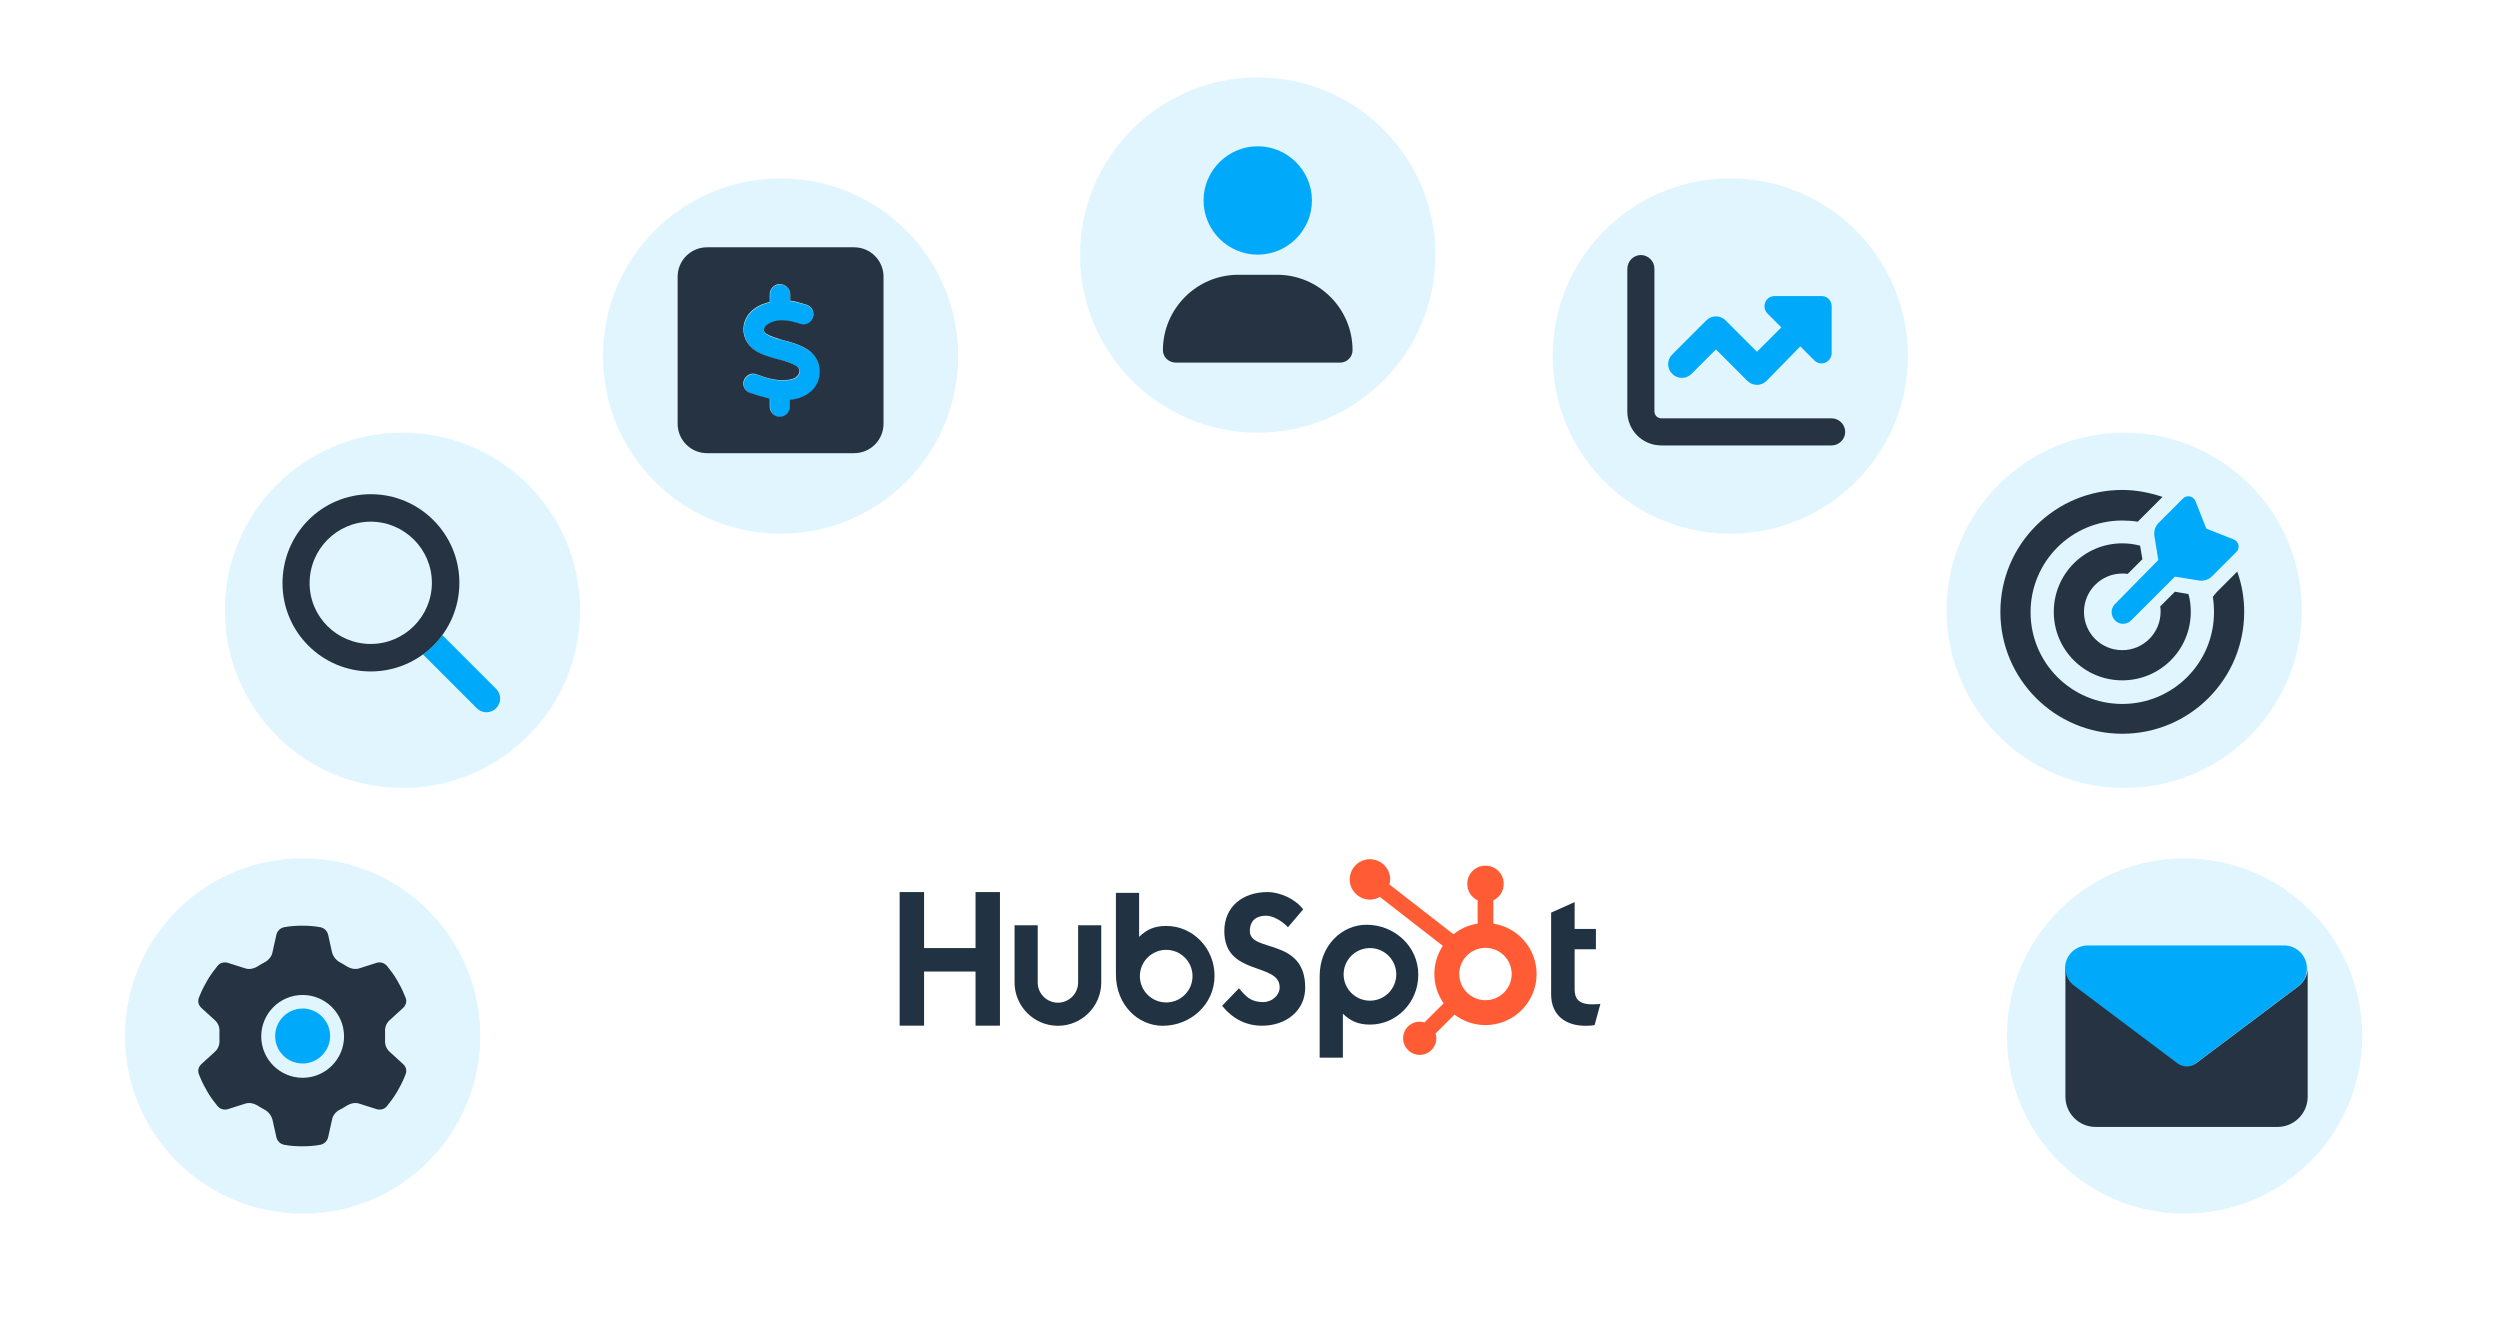 <svg width="646" height="345" viewBox="0 0 646 345" fill="none" xmlns="http://www.w3.org/2000/svg">
<g filter="url(#filter0_d_3299_2109)">
<rect x="186" y="206" width="274" height="84.924" rx="10" fill="white"/>
</g>
<g clip-path="url(#clip0_3299_2109)">
<path d="M252.078 251.043H238.783V265.035H232.469V230.511H238.783V244.975H252.078V230.511H258.391V265.035H252.078V251.043Z" fill="#213343"/>
<path d="M278.586 253.876C278.586 256.751 276.242 259.091 273.364 259.091C270.486 259.091 268.143 256.751 268.143 253.876V239.089H262.164V253.876C262.164 260.045 267.189 265.063 273.364 265.063C279.538 265.063 284.563 260.045 284.563 253.876V239.089H278.586V253.876Z" fill="#213343"/>
<path d="M322.964 240.611C322.964 237.58 324.973 236.618 327.172 236.618C328.942 236.618 331.286 237.965 332.815 239.601L336.735 234.983C334.776 232.339 330.807 230.511 327.555 230.511C321.05 230.511 316.363 234.311 316.363 240.611C316.363 252.298 330.664 248.594 330.664 255.136C330.664 257.154 328.703 258.935 326.456 258.935C322.916 258.935 321.768 257.203 320.142 255.376L315.789 259.896C318.565 263.311 322.007 265.043 326.12 265.043C332.29 265.043 337.264 261.195 337.264 255.183C337.264 242.197 322.964 246.238 322.964 240.611Z" fill="#213343"/>
<path d="M411.427 259.52C407.889 259.52 406.885 257.992 406.885 255.65V245.283H412.384V240.028H406.885V233.099L400.812 235.822V256.941C400.812 262.34 404.541 265.064 409.657 265.064C410.422 265.064 411.475 265.015 412.05 264.873L413.533 259.427C412.864 259.473 412.099 259.52 411.427 259.52Z" fill="#213343"/>
<path d="M301.384 239.262C298.418 239.262 296.348 240.122 294.349 242.082V230.717H288.352V251.78C288.352 259.664 294.057 265.063 300.468 265.063C307.594 265.063 313.838 259.568 313.838 252.163C313.838 244.853 308.081 239.262 301.384 239.262ZM301.347 259.033C297.589 259.033 294.544 255.991 294.544 252.237C294.544 248.484 297.589 245.442 301.347 245.442C305.103 245.442 308.149 248.484 308.149 252.237C308.149 255.991 305.103 259.033 301.347 259.033Z" fill="#213343"/>
<path d="M366.487 251.853C366.487 244.448 360.243 238.953 353.116 238.953C346.706 238.953 341 244.352 341 252.236V273.299H346.998V261.934C348.997 263.894 351.067 264.754 354.032 264.754C360.729 264.754 366.487 259.163 366.487 251.853ZM360.798 251.779C360.798 255.532 357.752 258.574 353.995 258.574C350.238 258.574 347.192 255.532 347.192 251.779C347.192 248.025 350.238 244.983 353.995 244.983C357.752 244.983 360.798 248.025 360.798 251.779Z" fill="#213343"/>
<path d="M385.874 238.662V232.643C387.447 231.901 388.549 230.312 388.549 228.467V228.328C388.549 225.783 386.464 223.7 383.916 223.7H383.777C381.229 223.7 379.144 225.783 379.144 228.328V228.467C379.144 230.312 380.246 231.901 381.819 232.643V238.662C379.477 239.023 377.338 239.988 375.573 241.408L359.031 228.553C359.14 228.134 359.216 227.703 359.217 227.25C359.221 224.367 356.884 222.027 353.998 222.023C351.112 222.02 348.769 224.354 348.766 227.237C348.762 230.12 351.099 232.46 353.985 232.464C354.925 232.465 355.796 232.198 356.559 231.765L372.831 244.41C371.447 246.497 370.636 248.997 370.636 251.687C370.636 254.505 371.527 257.11 373.033 259.254L368.084 264.197C367.693 264.08 367.287 263.998 366.857 263.998C364.486 263.998 362.563 265.919 362.563 268.288C362.563 270.657 364.486 272.577 366.857 272.577C369.229 272.577 371.151 270.657 371.151 268.288C371.151 267.859 371.069 267.453 370.952 267.062L375.847 262.172C378.069 263.867 380.836 264.884 383.847 264.884C391.142 264.884 397.057 258.976 397.057 251.687C397.057 245.09 392.205 239.639 385.874 238.662ZM383.847 258.453C380.106 258.453 377.074 255.424 377.074 251.687C377.074 247.951 380.106 244.922 383.847 244.922C387.587 244.922 390.619 247.951 390.619 251.687C390.619 255.424 387.587 258.453 383.847 258.453Z" fill="#FF5C35"/>
</g>
<path d="M78.197 313.601C103.547 313.601 124.097 293.051 124.097 267.701C124.097 242.351 103.547 221.801 78.197 221.801C52.847 221.801 32.297 242.351 32.297 267.701C32.297 293.051 52.847 313.601 78.197 313.601Z" fill="#E0F5FE"/>
<path d="M104.103 260.501C104.903 259.801 105.203 258.701 104.803 257.801C104.303 256.501 103.703 255.201 103.003 254.001L102.503 253.101C101.803 251.901 100.903 250.701 100.003 249.601C99.303 248.801 98.303 248.501 97.303 248.801L92.903 250.201C91.803 250.601 90.603 250.301 89.603 249.701C89.103 249.401 88.503 249.001 87.903 248.701C86.903 248.201 86.103 247.201 85.803 246.101L84.803 241.601C84.603 240.601 83.803 239.801 82.803 239.601C81.303 239.301 79.703 239.201 78.103 239.201C76.503 239.201 74.903 239.301 73.403 239.601C72.403 239.801 71.603 240.601 71.403 241.601L70.403 246.101C70.203 247.201 69.303 248.201 68.303 248.701C67.703 249.001 67.203 249.301 66.603 249.701C65.603 250.301 64.403 250.601 63.303 250.201L58.903 248.801C57.903 248.501 56.803 248.801 56.203 249.601C55.303 250.701 54.503 251.801 53.703 253.101L53.203 254.001C52.503 255.201 51.903 256.501 51.403 257.801C51.003 258.801 51.303 259.801 52.103 260.501L55.503 263.601C56.403 264.401 56.803 265.501 56.703 266.701C56.703 267.001 56.703 267.301 56.703 267.701C56.703 268.101 56.703 268.401 56.703 268.701C56.803 269.901 56.403 271.001 55.503 271.801L52.103 274.901C51.303 275.601 51.003 276.701 51.403 277.601C51.903 278.901 52.503 280.201 53.203 281.401L53.703 282.301C54.403 283.501 55.303 284.701 56.203 285.801C56.903 286.601 57.903 286.901 58.903 286.601L63.303 285.201C64.403 284.801 65.603 285.101 66.603 285.701C67.103 286.001 67.703 286.401 68.303 286.701C69.303 287.201 70.103 288.201 70.403 289.301L71.403 293.801C71.603 294.801 72.403 295.601 73.403 295.801C74.903 296.101 76.503 296.201 78.103 296.201C79.703 296.201 81.303 296.101 82.803 295.801C83.803 295.601 84.603 294.801 84.803 293.801L85.803 289.301C86.003 288.201 86.803 287.201 87.903 286.701C88.503 286.401 89.003 286.101 89.603 285.701C90.603 285.101 91.803 284.801 92.903 285.201L97.303 286.601C98.303 286.901 99.403 286.601 100.003 285.801C100.903 284.701 101.703 283.601 102.503 282.301L103.003 281.401C103.703 280.201 104.303 278.901 104.803 277.601C105.203 276.601 104.903 275.601 104.103 274.901L100.703 271.801C99.803 271.001 99.403 269.901 99.503 268.701C99.503 268.401 99.503 268.101 99.503 267.701C99.503 267.301 99.503 267.001 99.503 266.701C99.403 265.501 99.803 264.401 100.703 263.601L104.103 260.501ZM78.203 257.101C84.103 257.101 88.903 261.901 88.903 267.801C88.903 273.701 84.103 278.501 78.203 278.501C72.303 278.501 67.503 273.701 67.503 267.801C67.503 261.901 72.303 257.101 78.203 257.101Z" fill="#253342"/>
<path d="M71.102 267.702C71.102 263.802 74.302 260.602 78.202 260.602C82.102 260.602 85.302 263.802 85.302 267.702C85.302 271.602 82.102 274.802 78.202 274.802C74.302 274.802 71.102 271.702 71.102 267.702Z" fill="#00A9FA"/>
<path d="M104.001 203.601C129.351 203.601 149.901 183.051 149.901 157.701C149.901 132.351 129.351 111.801 104.001 111.801C78.652 111.801 58.102 132.351 58.102 157.701C58.102 183.051 78.652 203.601 104.001 203.601Z" fill="#E0F5FE"/>
<path d="M109.297 169.102L123.197 183.002C124.597 184.402 126.797 184.402 128.197 183.002C129.597 181.602 129.597 179.402 128.197 178.002L114.297 164.102C112.897 166.002 111.197 167.702 109.297 169.102Z" fill="#00A9FA"/>
<path d="M95.8 134.801C104.5 134.801 111.6 141.901 111.6 150.601C111.6 159.301 104.5 166.401 95.8 166.401C87.1 166.401 80 159.401 80 150.701C80 141.901 87.1 134.801 95.8 134.801ZM95.8 173.501C108.4 173.501 118.7 163.301 118.7 150.601C118.7 138.001 108.5 127.701 95.8 127.701C83.1 127.701 73 138.001 73 150.701C73 163.301 83.2 173.501 95.8 173.501Z" fill="#253342"/>
<path d="M201.697 137.901C227.047 137.901 247.597 117.35 247.597 92.001C247.597 66.651 227.047 46.101 201.697 46.101C176.347 46.101 155.797 66.651 155.797 92.001C155.797 117.35 176.347 137.901 201.697 137.901Z" fill="#E0F5FE"/>
<path d="M201.599 73.5C202.999 73.5 204.199 74.7 204.199 76.1V77.8C205.599 78 206.999 78.4 208.299 78.8C209.699 79.2 210.499 80.6 210.099 82C209.699 83.4 208.299 84.2 206.899 83.8C205.899 83.5 204.899 83.2 203.799 83C202.199 82.7 200.399 82.8 198.999 83.5C197.699 84.1 196.599 85.4 198.099 86.4C199.499 87.3 201.299 87.7 202.899 88.1C204.799 88.6 207.099 89.3 208.899 90.5C211.199 92.1 212.299 94.6 211.799 97.4C211.299 100.1 209.499 101.8 207.199 102.7C206.299 103.1 205.299 103.3 204.199 103.4V105.2C204.199 106.6 202.999 107.8 201.599 107.8C200.199 107.8 198.999 106.6 198.999 105.2V103.1C197.299 102.7 195.599 102.2 193.899 101.6C192.599 101.2 191.799 99.7 192.299 98.4C192.799 97.1 194.199 96.3 195.499 96.8C197.099 97.3 198.799 98 200.499 98.2C202.499 98.5 204.099 98.3 205.199 97.9C206.599 97.3 207.299 95.6 205.899 94.7C204.499 93.7 202.599 93.3 200.999 92.9C199.199 92.4 196.999 91.8 195.299 90.7C192.999 89.2 191.799 86.7 192.299 84C192.799 81.4 194.799 79.7 196.899 78.8C197.599 78.5 198.299 78.3 198.999 78.1V76C198.999 74.6 200.199 73.5 201.599 73.5Z" fill="#00A9FA"/>
<path d="M182.702 63.9C178.502 63.9 175.102 67.3 175.102 71.5V109.5C175.102 113.7 178.502 117.1 182.702 117.1H220.702C224.902 117.1 228.302 113.7 228.302 109.5V71.5C228.302 67.3 224.902 63.9 220.702 63.9H182.702ZM204.202 76V77.7C205.402 77.8 206.502 78.2 207.602 78.5C207.802 78.6 208.002 78.6 208.302 78.7C209.702 79.1 210.502 80.5 210.102 81.9C209.702 83.3 208.302 84.1 206.902 83.7C206.702 83.7 206.502 83.6 206.302 83.5C205.502 83.3 204.602 83 203.802 82.9C202.202 82.6 200.402 82.7 199.002 83.4C197.702 84 196.602 85.3 198.102 86.3C199.302 87 200.702 87.4 202.002 87.8C202.302 87.9 202.602 88 202.802 88C204.702 88.5 207.002 89.2 208.802 90.4C211.102 92 212.202 94.5 211.702 97.3C211.202 100 209.402 101.7 207.102 102.6C206.202 103 205.202 103.2 204.102 103.3V105.1C204.102 106.5 202.902 107.7 201.502 107.7C200.102 107.7 198.902 106.5 198.902 105.1V103C197.202 102.6 195.502 102.1 193.802 101.5C192.502 101.1 191.702 99.6 192.202 98.3C192.702 97 194.102 96.2 195.402 96.7C195.702 96.8 196.002 96.9 196.302 97C197.602 97.5 199.002 97.9 200.402 98.1C202.402 98.4 204.002 98.2 205.102 97.8C206.502 97.2 207.202 95.5 205.802 94.6C204.602 93.8 203.102 93.4 201.702 93C201.402 92.9 201.202 92.9 200.902 92.8C199.102 92.3 196.902 91.7 195.202 90.6C192.902 89.1 191.702 86.6 192.202 83.9C192.702 81.3 194.702 79.6 196.802 78.7C197.502 78.4 198.202 78.2 198.902 78V76C198.902 74.6 200.102 73.4 201.502 73.4C202.902 73.4 204.202 74.6 204.202 76Z" fill="#253342"/>
<path d="M325.002 111.801C350.352 111.801 370.902 91.251 370.902 65.901C370.902 40.551 350.352 20.001 325.002 20.001C299.652 20.001 279.102 40.551 279.102 65.901C279.102 91.251 299.652 111.801 325.002 111.801Z" fill="#E0F5FE"/>
<path d="M300.5 90.501C300.5 79.801 309.2 71.001 320 71.001H330C340.7 71.001 349.5 79.701 349.5 90.501C349.5 92.301 348 93.701 346.3 93.701H303.9C302 93.701 300.5 92.301 300.5 90.501Z" fill="#253342"/>
<path d="M311 51.801C311 44.101 317.3 37.801 325 37.801C332.7 37.801 339 44.101 339 51.801C339 59.501 332.7 65.801 325 65.801C317.3 65.801 311 59.501 311 51.801Z" fill="#00A9FA"/>
<path d="M447.103 137.901C472.453 137.901 493.003 117.35 493.003 92.001C493.003 66.651 472.453 46.101 447.103 46.101C421.753 46.101 401.203 66.651 401.203 92.001C401.203 117.35 421.753 137.901 447.103 137.901Z" fill="#E0F5FE"/>
<path d="M465.197 89.5L468.797 93.1C470.497 94.8 473.297 93.6 473.297 91.2V79.1C473.297 77.6 472.097 76.5 470.697 76.5H458.597C456.197 76.5 455.097 79.3 456.697 81L460.297 84.6L453.997 90.9L445.897 82.8C444.497 81.4 442.297 81.4 440.897 82.8L432.097 91.6C430.697 93 430.697 95.2 432.097 96.6C433.497 98 435.697 98 437.097 96.6L443.397 90.3L451.497 98.4C452.897 99.8 455.097 99.8 456.497 98.4L465.197 89.5Z" fill="#00A9FA"/>
<path d="M424 65.9C425.9 65.9 427.5 67.5 427.5 69.4V106.3C427.5 107.3 428.3 108.1 429.3 108.1H473.3C475.2 108.1 476.8 109.7 476.8 111.6C476.8 113.5 475.2 115.1 473.3 115.1H429.3C424.4 115.1 420.5 111.2 420.5 106.3V69.5C420.5 67.5 422.1 65.9 424 65.9Z" fill="#253342"/>
<path d="M548.9 203.601C574.25 203.601 594.8 183.051 594.8 157.701C594.8 132.351 574.25 111.801 548.9 111.801C523.55 111.801 503 132.351 503 157.701C503 183.051 523.55 203.601 548.9 203.601Z" fill="#E0F5FE"/>
<path d="M557.704 144.7L556.704 138.5C556.504 137.2 556.904 136 557.804 135.1L564.104 128.8C565.104 127.8 566.804 128.2 567.304 129.5L570.104 136.6L577.204 139.4C578.504 139.9 578.904 141.6 577.904 142.6L571.604 148.9C570.704 149.8 569.404 150.2 568.204 150L562.004 149L550.704 160.3C549.504 161.5 547.704 161.5 546.504 160.3C545.404 159.1 545.304 157.3 546.504 156.1L557.704 144.7Z" fill="#00A9FA"/>
<path d="M558.198 156.701C558.298 157.201 558.298 157.601 558.298 158.101C558.298 163.501 553.898 168.001 548.398 168.001C542.898 168.001 538.498 163.601 538.498 158.101C538.498 152.701 542.898 148.201 548.398 148.201C548.898 148.201 549.298 148.201 549.798 148.301L553.598 144.501L552.998 141.001C551.498 140.601 549.998 140.401 548.398 140.401C538.598 140.401 530.698 148.301 530.698 158.101C530.698 167.901 538.598 175.801 548.398 175.801C558.198 175.801 566.098 167.901 566.098 158.101C566.098 156.501 565.898 154.901 565.498 153.501L561.998 152.901L558.198 156.701ZM571.798 154.201C571.998 155.501 572.098 156.801 572.098 158.201C572.098 171.301 561.498 181.901 548.398 181.901C535.298 181.901 524.698 171.301 524.698 158.201C524.698 145.101 535.298 134.501 548.398 134.501C549.698 134.501 551.098 134.601 552.398 134.801L553.498 133.701L558.798 128.401C555.498 127.301 551.998 126.601 548.398 126.601C530.998 126.601 516.898 140.701 516.898 158.101C516.898 175.501 530.998 189.601 548.398 189.601C565.798 189.601 579.898 175.501 579.898 158.101C579.898 154.501 579.298 151.001 578.098 147.701L572.798 153.001L571.798 154.201Z" fill="#253342"/>
<path d="M564.502 313.601C589.852 313.601 610.402 293.051 610.402 267.701C610.402 242.351 589.852 221.801 564.502 221.801C539.152 221.801 518.602 242.351 518.602 267.701C518.602 293.051 539.152 313.601 564.502 313.601Z" fill="#E0F5FE"/>
<path d="M539.502 244.301C536.302 244.301 533.602 246.901 533.602 250.201C533.602 252.001 534.502 253.801 535.902 254.901L562.502 274.901C563.902 275.901 565.802 275.901 567.202 274.901L593.802 254.901C595.302 253.801 596.102 252.101 596.102 250.201C596.102 247.001 593.502 244.301 590.202 244.301C590.402 244.301 539.502 244.301 539.502 244.301Z" fill="#00A9FA"/>
<path d="M533.703 250.101V283.401C533.703 287.701 537.203 291.201 541.503 291.201H588.503C592.803 291.201 596.303 287.701 596.303 283.401V250.101C596.303 251.901 595.403 253.701 594.003 254.801L567.403 274.801C566.003 275.801 564.103 275.801 562.703 274.801L536.103 254.801C534.503 253.701 533.703 252.001 533.703 250.101Z" fill="#253342"/>
<defs>
<filter id="filter0_d_3299_2109" x="172.2" y="196.2" width="301.6" height="112.524" filterUnits="userSpaceOnUse" color-interpolation-filters="sRGB">
<feFlood flood-opacity="0" result="BackgroundImageFix"/>
<feColorMatrix in="SourceAlpha" type="matrix" values="0 0 0 0 0 0 0 0 0 0 0 0 0 0 0 0 0 0 127 0" result="hardAlpha"/>
<feOffset dy="4"/>
<feGaussianBlur stdDeviation="6.9"/>
<feComposite in2="hardAlpha" operator="out"/>
<feColorMatrix type="matrix" values="0 0 0 0 0 0 0 0 0 0 0 0 0 0 0 0 0 0 0.1 0"/>
<feBlend mode="normal" in2="BackgroundImageFix" result="effect1_dropShadow_3299_2109"/>
<feBlend mode="normal" in="SourceGraphic" in2="effect1_dropShadow_3299_2109" result="shape"/>
</filter>
<clipPath id="clip0_3299_2109">
<rect width="181.064" height="51.275" fill="white" transform="translate(232.469 222.023)"/>
</clipPath>
</defs>
</svg>
